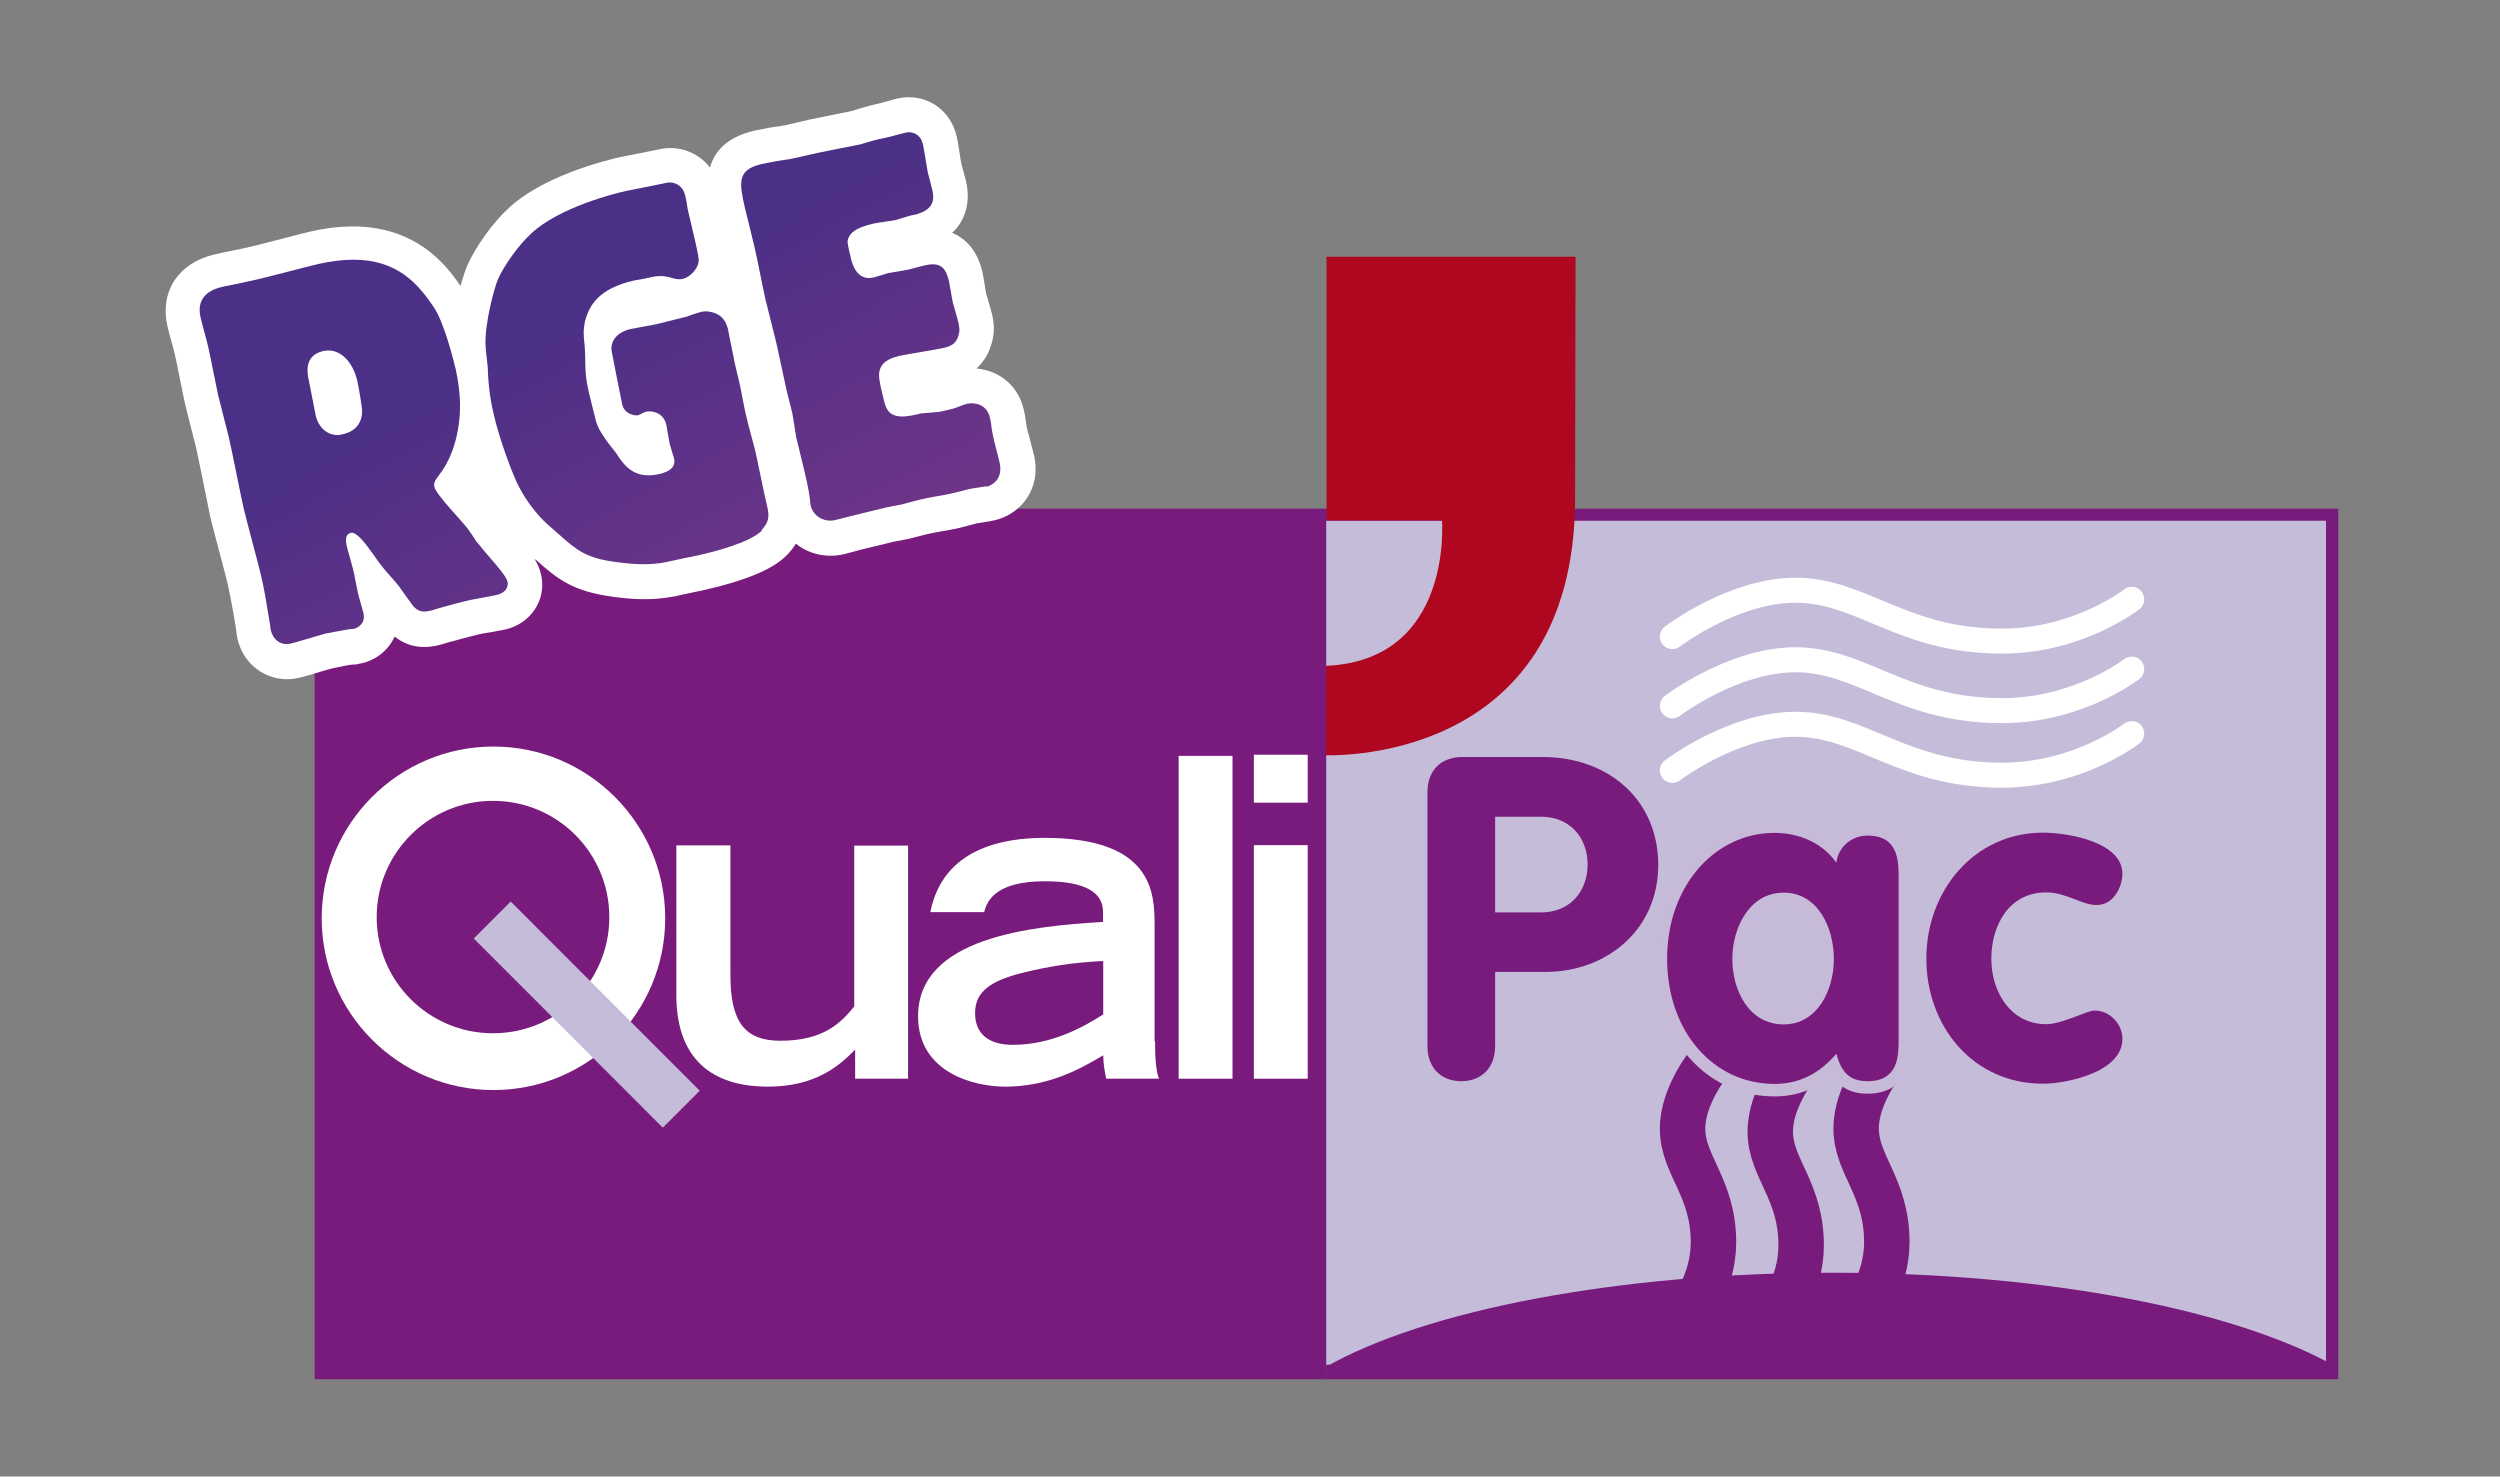 <?xml version="1.0" encoding="UTF-8"?>
<svg id="Calque_2" data-name="Calque 2" xmlns="http://www.w3.org/2000/svg" xmlns:xlink="http://www.w3.org/1999/xlink" viewBox="0 0 110.04 64.99">
  <rect x="0" y="0" width="110.04" height="64.99" fill="#808080" stroke="none"/>
  <defs>
    <style>
      .cls-1 {
        fill: #fff;
      }

      .cls-2 {
        fill: url(#Dégradé_sans_nom_2-2);
      }

      .cls-3 {
        fill: url(#Dégradé_sans_nom_2);
      }

      .cls-4 {
        fill: #af071f;
      }

      .cls-5 {
        fill: #c7b9d8;
      }

      .cls-6 {
        fill: #c5bcda;
      }

      .cls-7 {
        stroke: #fff;
        stroke-width: 1.1px;
      }

      .cls-7, .cls-8, .cls-9 {
        fill: none;
      }

      .cls-7, .cls-9 {
        stroke-linecap: round;
        stroke-linejoin: round;
      }

      .cls-10 {
        fill: url(#Dégradé_sans_nom_2-3);
      }

      .cls-9 {
        stroke: #781b7d;
        stroke-width: 2px;
      }

      .cls-11 {
        fill: #781b7d;
      }
    </style>
    <linearGradient id="Dégradé_sans_nom_2" data-name="Dégradé sans nom 2" x1="14.92" y1="19.58" x2="25.45" y2="39.4" gradientUnits="userSpaceOnUse">
      <stop offset="0" stop-color="#4c3087"/>
      <stop offset="1" stop-color="#803689"/>
    </linearGradient>
    <linearGradient id="Dégradé_sans_nom_2-2" data-name="Dégradé sans nom 2" x1="25.87" y1="13.76" x2="36.4" y2="33.58" xlink:href="#Dégradé_sans_nom_2"/>
    <linearGradient id="Dégradé_sans_nom_2-3" data-name="Dégradé sans nom 2" x1="35.23" y1="8.79" x2="45.76" y2="28.6" xlink:href="#Dégradé_sans_nom_2"/>
  </defs>
  <rect class="cls-11" x="58.37" y="22.39" width="44.55" height="38.32"/>
  <rect class="cls-6" x="58.37" y="22.92" width="44.01" height="37.15"/>
  <path class="cls-4" d="m58.39,11.3v11.61h5.08s.51,6.23-5.2,6.4l-.02,3.93s11.08.6,11.08-11.32l.02-10.62h-10.96"/>
  <rect class="cls-11" x="13.85" y="22.39" width="44.52" height="38.32"/>
  <path class="cls-1" d="m21.72,32.86c-4.17,0-7.56,3.39-7.56,7.56s3.39,7.56,7.56,7.56,7.56-3.39,7.56-7.56-3.39-7.56-7.56-7.56m-.02,12.62c-2.83,0-5.12-2.29-5.12-5.11s2.29-5.12,5.12-5.12,5.12,2.29,5.12,5.12-2.29,5.11-5.12,5.11"/>
  <rect class="cls-6" x="24.68" y="38.77" width="2.3" height="11.77" transform="translate(-24.01 31.33) rotate(-44.98)"/>
  <path class="cls-1" d="m39.98,47.48h-2.34v-1.28c-.71.73-1.76,1.63-3.85,1.63s-4.02-.9-4.02-4.04v-6.58h2.38v5.71c0,2.03.61,2.89,2.2,2.89,1.89,0,2.66-.78,3.25-1.51v-7.08h2.37v10.28Z"/>
  <path class="cls-1" d="m50.84,45.82c0,.69.04,1.38.18,1.66h-2.33c-.07-.34-.13-.69-.13-1.03-.96.57-2.37,1.38-4.32,1.38-1.31,0-3.83-.58-3.83-3.1,0-3.47,4.96-3.96,8.14-4.15v-.45c0-.79-.68-1.34-2.56-1.34-2.09,0-2.54.8-2.67,1.36h-2.37c.55-2.8,3.18-3.27,5.02-3.27,4.76,0,4.85,2.41,4.85,3.83v5.13Zm-2.28-3.52c-1.32.06-2.48.25-3.55.52-1.42.35-2.08.84-2.09,1.74-.02.88.53,1.43,1.65,1.43,1.73,0,3.11-.78,3.99-1.34v-2.35Z"/>
  <rect class="cls-1" x="51.88" y="33.27" width="2.37" height="14.21"/>
  <path class="cls-1" d="m55.19,33.22h2.37v2.11h-2.37v-2.11Zm0,3.98h2.37v10.28h-2.37v-10.28Z"/>
  <path class="cls-7" d="m73.61,33.91s2.67-2.03,5.42-2.03c2.93,0,4.69,2.24,9.09,2.24,3.37,0,5.71-1.83,5.71-1.83m-20.22-1.22s2.67-2.03,5.42-2.03c2.93,0,4.69,2.24,9.09,2.24,3.37,0,5.71-1.83,5.71-1.83m-20.22-1.43s2.67-2.04,5.42-2.04c2.93,0,4.69,2.24,9.09,2.24,3.37,0,5.71-1.84,5.71-1.84"/>
  <path class="cls-9" d="m82.93,46.69s-1.23,1.46-1.23,2.98c0,1.61,1.35,2.58,1.35,5,0,1.85-1.11,3.14-1.11,3.14m-2.79-10.98s-1.23,1.46-1.23,2.98c0,1.61,1.36,2.58,1.36,5,0,1.85-1.11,3.14-1.11,3.14m-2.87-11.25s-1.24,1.46-1.24,2.98c0,1.61,1.36,2.58,1.36,5,0,1.85-1.11,3.14-1.11,3.14"/>
  <path class="cls-11" d="m62.83,34.87c0-.93.56-1.55,1.55-1.55h3.52c2.92,0,5.09,1.91,5.09,4.75s-2.25,4.71-4.97,4.71h-2.21v3.26c0,.99-.63,1.55-1.49,1.55s-1.49-.56-1.49-1.55v-11.17Zm2.98,5.29h2.03c1.26,0,2.04-.92,2.04-2.11s-.79-2.1-2.04-2.1h-2.03v4.21Z"/>
  <path class="cls-11" d="m78.11,47.98c-2.9,0-5-2.43-5-5.78s2.2-5.82,5-5.82c1.03,0,1.96.37,2.61,1.03.27-.54.84-.91,1.49-.91,1.64,0,1.64,1.45,1.64,2.14v7.07c0,.7,0,2.14-1.64,2.14-.87,0-1.27-.45-1.49-.96-.74.72-1.61,1.08-2.61,1.08m.4-8.43c-1.37,0-1.99,1.37-1.99,2.65s.62,2.61,1.99,2.61c1.27,0,1.94-1.31,1.94-2.61,0-1.07-.52-2.65-1.94-2.65"/>
  <path class="cls-5" d="m78.11,36.66c1.05,0,2.09.42,2.72,1.31.08-.69.67-1.19,1.37-1.19,1.37,0,1.37,1.13,1.37,1.87v7.07c0,.74,0,1.87-1.37,1.87-.84,0-1.17-.46-1.37-1.21-.74.87-1.63,1.33-2.72,1.33-2.68,0-4.73-2.29-4.73-5.51s2.11-5.54,4.73-5.54m.4,8.43c1.49,0,2.21-1.51,2.21-2.88s-.7-2.92-2.21-2.92-2.26,1.55-2.26,2.92.72,2.88,2.26,2.88m-.4-8.97c-2.96,0-5.27,2.67-5.27,6.09,0,1.68.53,3.21,1.49,4.32.97,1.12,2.31,1.73,3.78,1.73.95,0,1.8-.31,2.53-.92.28.44.74.8,1.56.8,1.91,0,1.91-1.75,1.91-2.41v-7.07c0-.66,0-2.41-1.91-2.41-.63,0-1.19.3-1.54.76-.68-.57-1.57-.88-2.55-.88m.4,8.43c-1.36,0-1.72-1.53-1.72-2.34s.36-2.38,1.72-2.38c1.22,0,1.67,1.42,1.67,2.38s-.44,2.34-1.67,2.34"/>
  <path class="cls-11" d="m92.33,39.84c-.72,0-1.36-.56-2.27-.56-1.63,0-2.41,1.45-2.41,2.92s.86,2.88,2.41,2.88c.72,0,1.79-.6,2.13-.6.67,0,1.23.58,1.23,1.25,0,1.47-2.47,1.97-3.5,1.97-3.08,0-5.13-2.53-5.13-5.51s2.11-5.54,5.13-5.54c1.13,0,3.5.42,3.5,1.81,0,.6-.42,1.37-1.09,1.37"/>
  <path class="cls-11" d="m58.37,60.16c4.34-2.47,12.78-4.14,22.3-4.14s17.81,1.67,22.16,4.14"/>
  <g>
    <path class="cls-1" d="m45.25,19.06c-.03-.12-.07-.3-.09-.47-.02-.23-.07-.43-.1-.57-.26-1.12-1.16-1.72-2.08-1.8.31-.28.59-.69.72-1.31.09-.42.03-.79-.03-1.06-.02-.09-.09-.34-.16-.57-.04-.15-.08-.29-.1-.34-.02-.08-.05-.25-.07-.42-.04-.23-.08-.44-.09-.52-.2-.88-.68-1.48-1.34-1.75.59-.55.82-1.36.61-2.27-.02-.08-.07-.3-.13-.49-.03-.12-.06-.22-.07-.25-.02-.1-.06-.33-.09-.55-.06-.39-.09-.56-.12-.68-.28-1.23-1.41-1.95-2.63-1.67-.06.01-.23.06-.4.11-.12.03-.24.07-.29.08l-.46.11c-.08.02-.31.09-.53.15-.13.04-.25.08-.29.09-.14.03-.53.11-.92.19-.41.08-.8.16-.94.19l-1.12.26c-.1.02-.33.05-.54.08l-.12.02c-.15.03-.29.06-.4.08-.11.02-.2.04-.26.05-1.22.28-1.76.92-1.96,1.62-.52-.66-1.38-1-2.27-.79-.13.03-.49.1-.84.17-.38.07-.74.15-.87.17-.77.18-3.41.86-4.88,2.24-.69.63-1.46,1.7-1.83,2.54-.07.17-.18.49-.29.89-.69-1.02-2.43-3.35-6.6-2.4-.25.06-.85.21-1.49.38-.52.13-1.11.29-1.28.32-.12.03-.45.1-.76.16-.3.06-.59.12-.69.15-1.59.36-2.43,1.63-2.08,3.16.02.11.1.4.18.69.07.24.13.48.15.57.04.16.13.62.22,1.07.09.46.19.92.22,1.07.04.16.15.61.26,1.04.1.39.2.77.23.9.05.22.19.92.32,1.54.14.68.25,1.26.3,1.49.06.27.24.93.42,1.62.15.57.32,1.2.36,1.39.06.28.18.84.36,1.95.01.19.05.34.06.42.28,1.25,1.47,2.01,2.69,1.73.15-.03.38-.1.89-.25.27-.08.53-.16.63-.18.21-.05.75-.15.87-.16h.11c.07-.02.18-.03.3-.06.61-.14,1.16-.57,1.43-1.17.54.43,1.18.56,1.93.38.12-.03.24-.06.34-.1.03,0,.05-.02.07-.02l.12-.03c.2-.06.97-.26,1.25-.33.09-.02.3-.06.51-.09.27-.05.55-.1.64-.12,1.14-.26,1.83-1.31,1.59-2.4-.06-.26-.15-.48-.3-.72.03.03.06.06.1.08.93.83,1.6,1.35,3.3,1.59.72.1,1.67.2,2.71,0h.04c.09-.03.67-.15,1.04-.23.19-.04.32-.07.33-.07,2.4-.55,3.2-1.13,3.6-1.53.16-.17.29-.33.39-.5.56.45,1.31.64,2.09.47.07-.02.27-.07.46-.12.15-.04.31-.08.37-.1.1-.02.4-.1.71-.17.28-.07.56-.14.65-.16.05-.01.19-.04.33-.06.18-.04.36-.07.43-.09.08-.02.28-.07.47-.12.14-.04.27-.07.32-.08.21-.05.42-.08.63-.12.25-.04.5-.09.77-.15.08-.02.27-.07.45-.12.12-.03.24-.06.27-.07.06-.01.19-.03.31-.05.21-.03.42-.07.49-.09,1.1-.25,2.08-1.34,1.73-2.87-.02-.09-.08-.32-.14-.54-.04-.17-.09-.34-.1-.4"/>
    <path class="cls-3" d="m22.34,25.62c-.05-.19-.13-.34-1.01-1.35-.12-.16-.25-.3-.38-.46-.1-.16-.22-.35-.35-.52-.21-.3-1.42-1.53-1.48-1.86-.04-.18.04-.3.22-.54.49-.63.67-1.35.72-1.53.29-1.15.21-2.11,0-3.1-.06-.24-.49-2.06-.98-2.76-.68-1.01-1.6-2.07-3.52-2.07-.46,0-.97.06-1.55.19-.44.1-2.39.62-2.78.7-.24.06-1.26.27-1.46.31-.7.16-1.12.58-.94,1.35.04.2.29,1.07.33,1.27.08.33.37,1.83.44,2.14.07.3.43,1.66.49,1.94.11.46.53,2.6.63,3.02.11.49.68,2.58.78,3.02.09.37.21,1.03.39,2.14,0,.08.02.16.03.23.09.4.43.69.87.59.23-.05,1.33-.39,1.52-.44.23-.04.84-.16,1.04-.19.1-.02.16,0,.25-.03.13-.03.5-.21.4-.68-.03-.13-.22-.76-.24-.87-.03-.15-.16-.77-.18-.9-.04-.2-.29-1.05-.32-1.2-.03-.13-.11-.5.19-.57.23-.05.61.43.95.91.1.14.2.28.3.42.26.36.59.68.85,1.01.1.14.55.78.64.89.18.19.35.3.76.2.15-.03.28-.09.41-.12.26-.08,1.09-.3,1.38-.36.17-.04.97-.17,1.15-.22.33-.08.51-.32.45-.59Zm-7.29-6.5c-.07.02-.14.03-.2.03-.51,0-.86-.43-.95-.84-.05-.24-.26-1.34-.3-1.53-.08-.36-.23-1.13.63-1.33.75-.16,1.32.51,1.5,1.33.05.22.2,1.09.21,1.29,0,.49-.23.91-.88,1.05Z"/>
    <path class="cls-8" d="m22.34,25.62c-.05-.19-.13-.34-1.01-1.35-.12-.16-.25-.3-.38-.46-.1-.16-.22-.35-.35-.52-.21-.3-1.42-1.53-1.48-1.86-.04-.18.04-.3.22-.54.49-.63.67-1.35.72-1.53.29-1.15.21-2.11,0-3.1-.06-.24-.49-2.06-.98-2.76-.68-1.01-1.6-2.07-3.52-2.07-.46,0-.97.06-1.55.19-.44.1-2.39.62-2.78.7-.24.06-1.26.27-1.46.31-.7.16-1.12.58-.94,1.35.04.2.29,1.07.33,1.27.08.33.37,1.83.44,2.14.07.3.43,1.66.49,1.94.11.46.53,2.6.63,3.02.11.49.68,2.58.78,3.02.09.37.21,1.03.39,2.14,0,.08.02.16.03.23.09.4.43.69.87.59.23-.05,1.33-.39,1.52-.44.23-.04.84-.16,1.04-.19.1-.02.16,0,.25-.03.13-.03.5-.21.4-.68-.03-.13-.22-.76-.24-.87-.03-.15-.16-.77-.18-.9-.04-.2-.29-1.05-.32-1.2-.03-.13-.11-.5.19-.57.23-.05.61.43.95.91.1.14.2.28.3.42.26.36.59.68.85,1.01.1.14.55.78.64.89.18.19.35.3.76.2.15-.03.28-.09.41-.12.26-.08,1.09-.3,1.38-.36.17-.04.97-.17,1.15-.22.33-.08.51-.32.45-.59Zm-7.29-6.5c-.07.02-.14.03-.2.03-.51,0-.86-.43-.95-.84-.05-.24-.26-1.34-.3-1.53-.08-.36-.23-1.13.63-1.33.75-.16,1.32.51,1.5,1.33.05.22.2,1.09.21,1.29,0,.49-.23.91-.88,1.05Z"/>
    <path class="cls-2" d="m33.55,23.34c-.56.57-2.23.97-2.85,1.11-.03,0-1.26.26-1.37.29-.73.15-1.46.1-2.2,0-1.34-.17-1.74-.52-2.53-1.22-.17-.15-.34-.3-.52-.46-.43-.38-.92-1.02-1.22-1.6-.28-.51-.89-2.15-1.14-3.27-.13-.57-.19-1.02-.22-1.43-.02-.18-.02-.39-.03-.57-.03-.36-.09-.69-.1-1.04-.03-.92.38-2.47.55-2.86.26-.59.89-1.49,1.46-2.01,1.24-1.16,3.69-1.77,4.2-1.88.23-.05,1.43-.28,1.7-.34.06-.02.13-.03.19-.03.32,0,.61.2.69.58.03.09.1.49.11.6l.36,1.54c.07.33.14.62.12.76-.03.33-.39.69-.68.76-.11.03-.23.03-.35,0-.12-.02-.27-.08-.42-.1-.26-.05-.53,0-.77.06-.22.05-.42.08-.64.12-1.54.36-1.95,1.08-2.14,1.79-.07.38-.08.45-.02,1.04.02.18.02.36.03.55,0,.47,0,.85.16,1.54.03.16.23.92.27,1.09.05.22.1.42.31.74.17.29.4.56.61.83.35.55.8,1.18,1.88.94.22-.05.79-.18.68-.69-.03-.11-.17-.54-.19-.63-.03-.14-.12-.71-.15-.85-.13-.57-.68-.63-.88-.58-.06,0-.31.14-.37.16-.1.02-.59-.03-.69-.47-.03-.11-.46-2.3-.47-2.37-.06-.45.27-.82.8-.95.17-.04,1-.18,1.17-.22.29-.07,1.12-.28,1.36-.34.08-.04.51-.18.6-.2.13-.03.29-.04.43,0,.58.12.68.51.75.7.03.18.21,1.04.25,1.24.02.18.23,1.01.27,1.19.05.19.23,1.22.29,1.43.05.24.36,1.38.42,1.62.05.23.3,1.45.36,1.72l.14.62c.1.43.12.71-.25,1.09Z"/>
    <path class="cls-8" d="m29.49,8.01c.32,0,.61.2.69.58.03.09.1.49.11.6l.36,1.54c.07.33.14.62.12.76-.03.33-.39.69-.68.76-.11.03-.23.03-.35,0s-.27-.08-.42-.1c-.26-.05-.53,0-.77.06-.22.05-.42.08-.64.12-1.54.36-1.95,1.08-2.14,1.79-.07.38-.08.45-.02,1.04.02.18.02.36.03.55,0,.47,0,.85.16,1.54.03.16.23.92.27,1.09.05.22.1.42.31.74.17.29.4.56.61.83.35.55.8,1.18,1.88.94.22-.05.79-.18.68-.69-.03-.11-.17-.54-.19-.63-.03-.14-.12-.71-.15-.85-.13-.57-.68-.63-.88-.58-.06,0-.31.14-.37.16-.1.02-.59-.03-.69-.47-.03-.11-.46-2.3-.47-2.37-.06-.45.27-.82.8-.95.17-.04,1-.18,1.17-.22.29-.07,1.12-.28,1.36-.34.08-.04.51-.18.6-.2.13-.03.29-.04.43,0,.58.12.68.51.75.7.03.18.21,1.04.25,1.24.02.18.23,1.01.27,1.19.05.19.23,1.22.29,1.43.05.24.36,1.38.42,1.62.05.23.3,1.45.36,1.72l.14.62c.1.43.12.71-.25,1.09-.56.57-2.23.97-2.85,1.11-.03,0-1.26.26-1.37.29-.73.15-1.46.1-2.2,0-1.34-.17-1.74-.52-2.53-1.22-.16-.15-.34-.3-.52-.46-.43-.38-.92-1.02-1.22-1.6-.28-.51-.89-2.15-1.14-3.27-.13-.57-.19-1.02-.22-1.43-.02-.18-.02-.39-.03-.57-.03-.36-.09-.69-.1-1.04-.03-.92.38-2.47.55-2.86.26-.59.89-1.49,1.46-2.01,1.24-1.16,3.69-1.77,4.2-1.88.23-.05,1.43-.28,1.7-.34.06-.02.13-.03.19-.03Z"/>
    <path class="cls-10" d="m43.42,21.4c-.11.03-.68.1-.78.13-.11.03-.61.16-.75.19-.46.1-.93.16-1.39.27-.11.03-.66.17-.79.21-.11.02-.64.12-.76.15-.2.04-1.15.29-1.35.33-.13.03-.7.18-.83.21-.52.12-.99-.19-1.09-.65-.02-.09-.02-.18-.03-.27-.06-.47-.19-1.02-.28-1.39-.04-.2-.29-1.16-.33-1.36-.03-.15-.13-.89-.17-1.04-.03-.16-.22-.86-.25-1.01-.06-.27-.34-1.59-.41-1.9-.06-.29-.44-1.77-.52-2.1-.17-.76-.31-1.57-.49-2.34-.05-.24-.35-1.41-.41-1.67-.24-1.08-.38-1.69.74-1.94.11-.03.38-.07.67-.13.27-.04.56-.09.64-.1l1.15-.26c.26-.06,1.57-.31,1.86-.37.1-.03.69-.21.82-.23l.46-.1c.11-.03.59-.16.69-.18.07-.02.12-.03.18-.03.31,0,.56.2.63.56.04.17.17,1.02.21,1.22.03.09.16.61.19.74.08.31.15.82-.59,1.06-.06.04-.3.07-.37.09-.09.03-.56.17-.67.2-.13.03-.78.11-.94.15-.83.19-1.03.42-1.12.65-.06.15-.04.22.1.82.05.23.24,1.09,1.02.9.09-.02.54-.16.64-.19.14-.03.76-.12.91-.16.1-.02.59-.16.7-.18.66-.15.91.07,1.06.69.03.13.13.78.17.94.03.13.22.76.25.91.04.2.05.31.03.41-.1.56-.43.63-.76.7-.24.06-1.54.26-1.8.32-.36.08-.82.21-.94.65-.07.23,0,.56.15,1.17.1.44.19.83.77.86.26.02.61-.06.89-.13.23-.03.45-.03.66-.06.16,0,.31-.04.47-.08.17-.04.35-.08.49-.14s.28-.11.43-.15c.29-.06.85,0,.99.61.03.13.06.27.07.4.03.25.09.49.12.64.03.14.21.79.24.95.16.72-.33,1-.59,1.06Z"/>
    <path class="cls-8" d="m40,5.8c.31,0,.56.2.63.56.04.17.16,1.02.21,1.22.03.09.16.61.19.74.08.31.15.82-.59,1.06-.06.04-.3.07-.37.09-.09.03-.56.17-.67.2-.13.03-.78.11-.94.15-.83.19-1.03.42-1.12.65-.06.15-.04.22.1.82.05.23.24,1.09,1.02.9.09-.02.54-.16.64-.19.14-.03.76-.12.91-.16.1-.02.59-.16.7-.18.66-.15.91.07,1.06.69.03.13.13.78.16.94.03.13.22.76.25.91.04.2.05.31.03.41-.1.56-.43.63-.76.7-.24.06-1.54.26-1.8.32-.36.08-.82.21-.94.65-.07.23,0,.56.15,1.17.1.44.19.83.77.86.26.02.61-.06.89-.13.23-.03.45-.03.66-.06.16,0,.31-.04.47-.08.17-.04.35-.08.49-.14s.28-.11.43-.15c.29-.06.85,0,.99.61.03.13.06.27.07.4.03.25.09.49.12.64.03.14.21.79.24.95.16.72-.33,1-.59,1.06-.11.03-.68.1-.78.13-.11.03-.61.16-.75.19-.46.1-.93.16-1.39.27-.11.03-.66.17-.79.21-.11.02-.64.12-.76.15-.2.04-1.15.29-1.35.33-.13.03-.7.18-.83.21-.52.12-.99-.19-1.09-.65-.02-.09-.02-.18-.03-.27-.06-.47-.19-1.02-.28-1.39-.04-.2-.29-1.16-.33-1.36-.03-.15-.13-.89-.17-1.04-.03-.16-.22-.86-.25-1.01-.06-.27-.34-1.59-.41-1.9-.06-.29-.44-1.77-.52-2.1-.17-.76-.31-1.57-.49-2.34-.05-.24-.35-1.41-.41-1.67-.24-1.08-.38-1.69.74-1.94.11-.03.38-.07.67-.13.27-.04.56-.09.64-.1l1.15-.26c.26-.06,1.57-.31,1.86-.37.1-.03.69-.21.82-.23l.46-.1c.11-.03.59-.16.69-.18.07-.02.12-.03.18-.03Z"/>
  </g>
</svg>